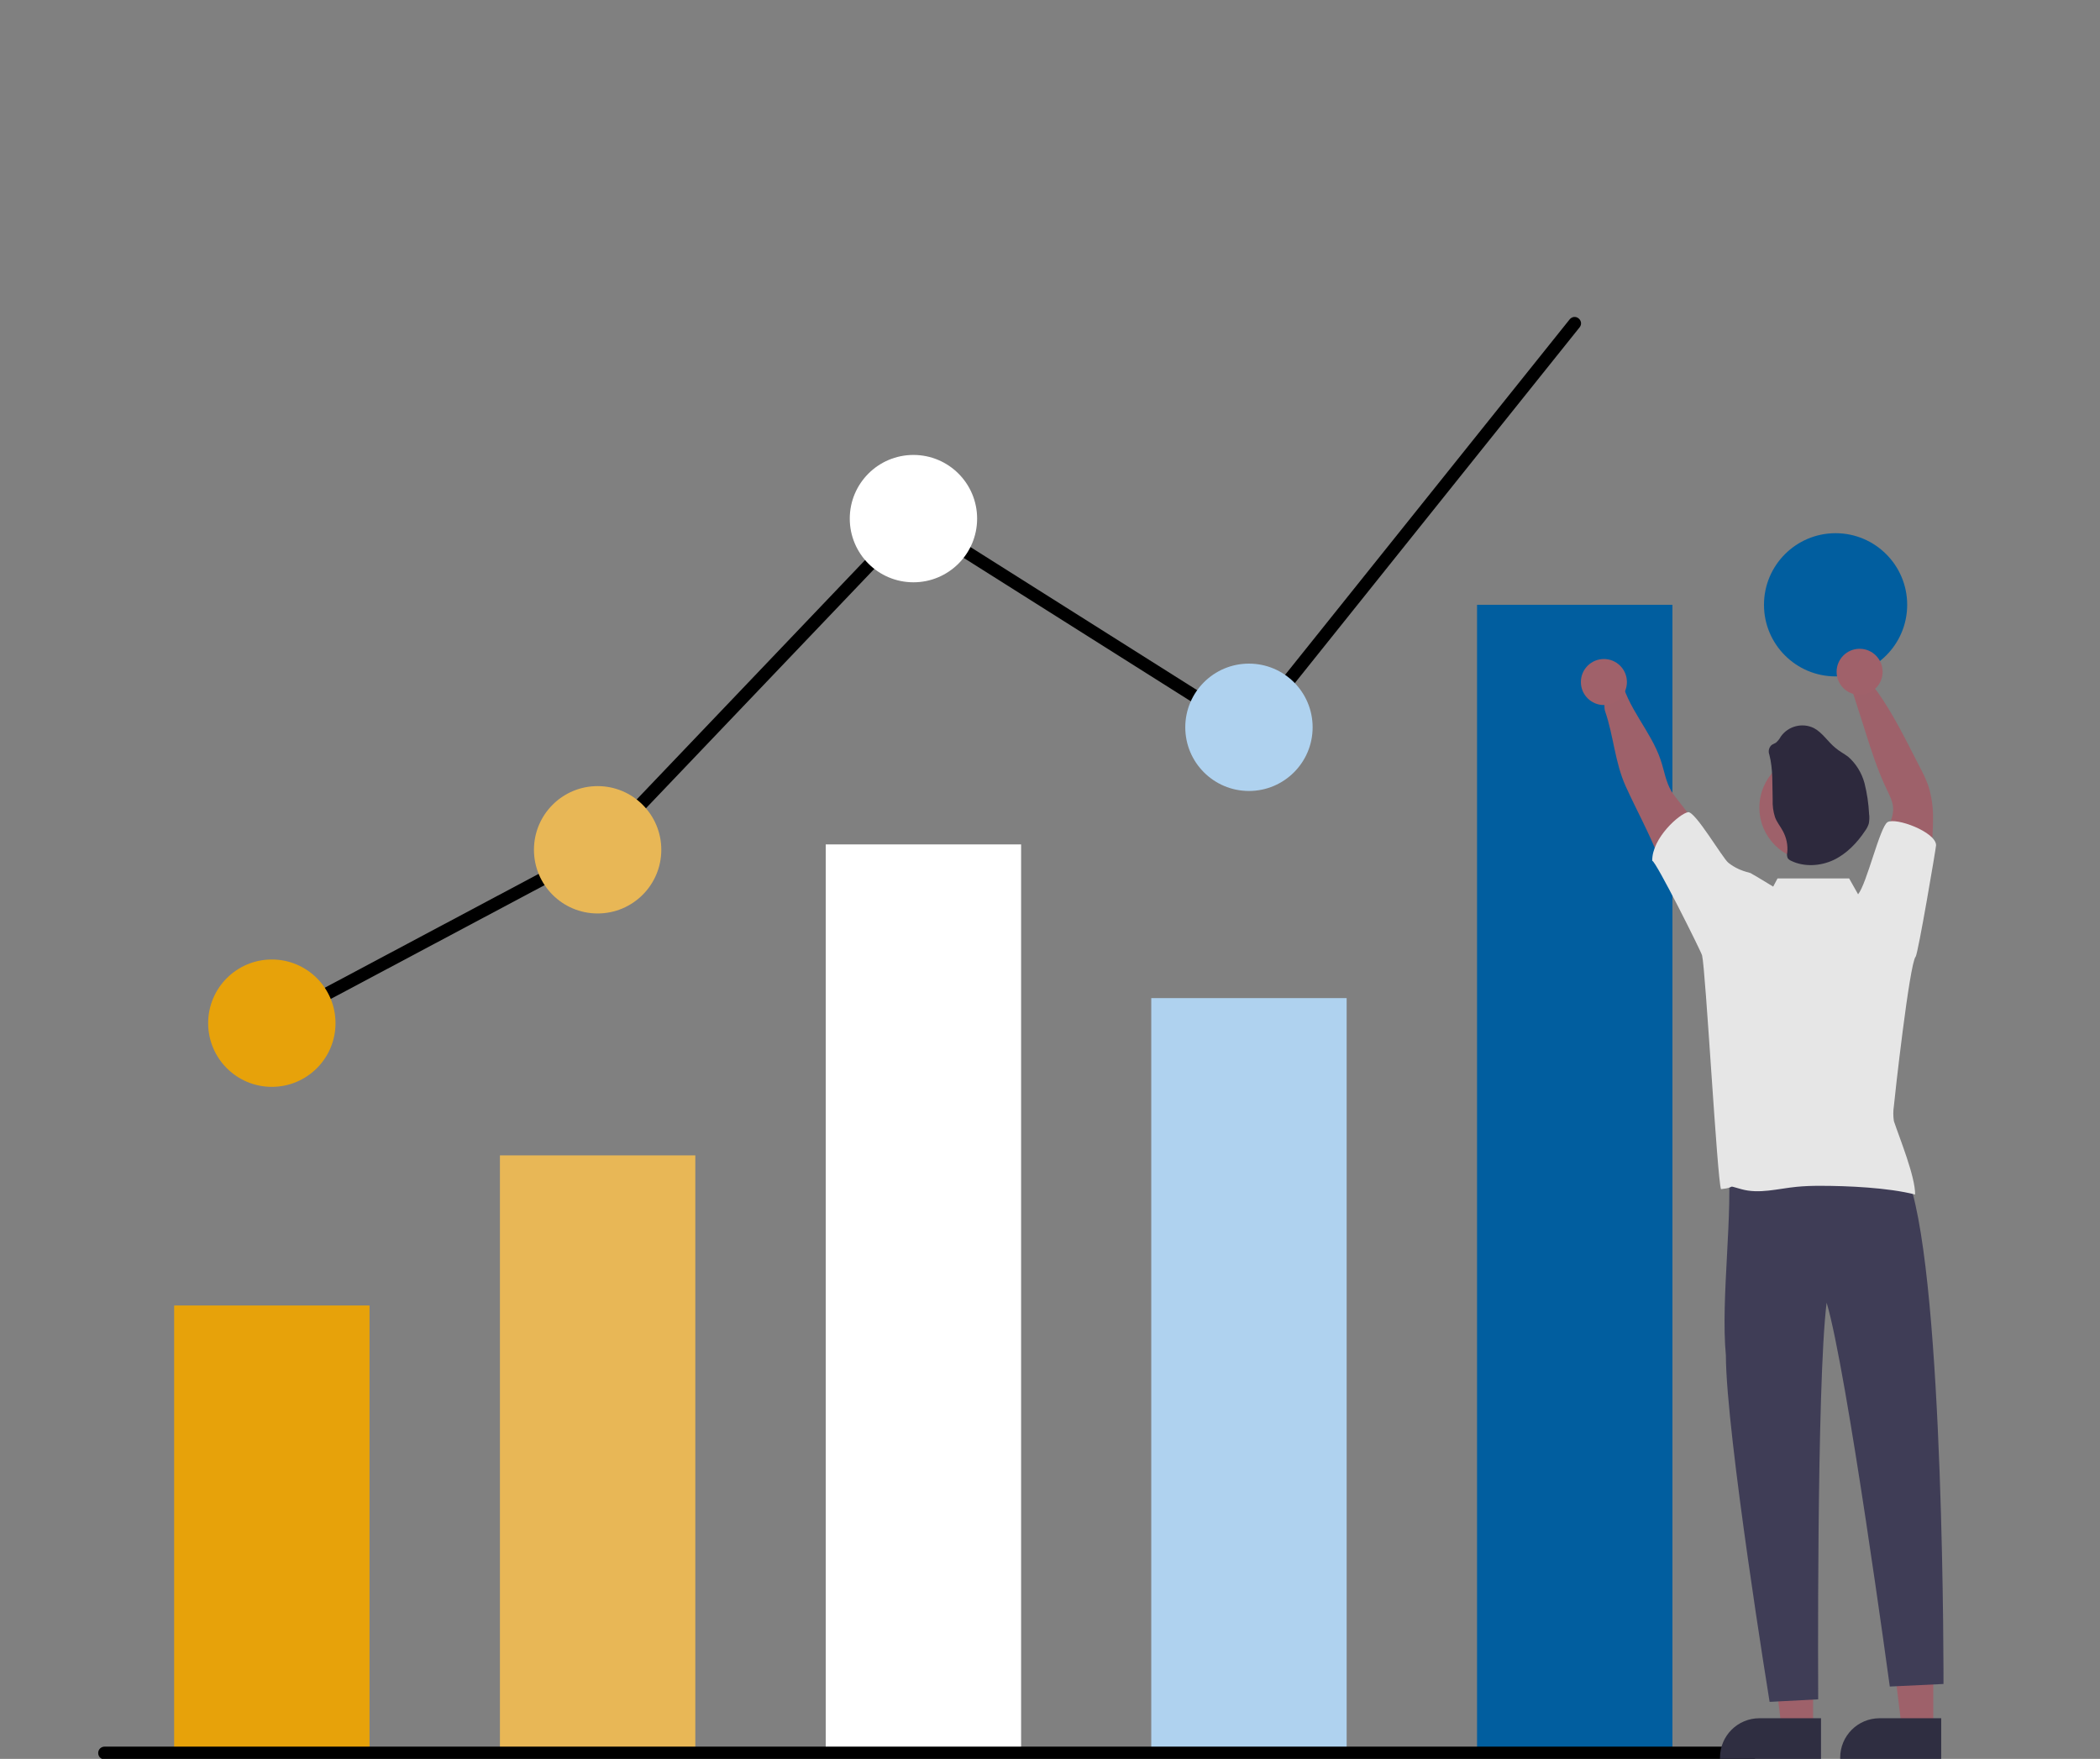 <?xml version="1.0" encoding="utf-8"?>
<!-- Generator: Adobe Illustrator 28.3.0, SVG Export Plug-In . SVG Version: 6.00 Build 0)  -->
<svg version="1.1" id="Camada_1" xmlns="http://www.w3.org/2000/svg" xmlns:xlink="http://www.w3.org/1999/xlink" x="0px" y="0px"
	 viewBox="0 0 821.2 687.8" style="enable-background:new 0 0 821.2 687.8;" xml:space="preserve">
<rect x="0" y="0" width="821.2" height="687.8" fill="#808080" stroke="none"/>
<style type="text/css">
	.st0{fill:#E7A20A;}
	.st1{fill:#E8B756;}
	.st2{fill:#FFFFFF;}
	.st3{fill:#AFD2EF;}
	.st4{fill:#015E9F;}
	.st5{fill:#9E616A;}
	.st6{fill:#2F2E41;}
	.st7{fill:#3F3D56;}
	.st8{fill:#2D293D;}
	.st9{fill:#A0616A;}
	.st10{fill:#E6E6E6;}
	.st11{fill:none;}
</style>
<g>
	<rect x="68.1" y="510.5" class="st0" width="76.4" height="177"/>
	<rect x="195.5" y="451.8" class="st1" width="76.4" height="235.7"/>
	<rect x="322.9" y="330.2" class="st2" width="76.4" height="357.3"/>
	<rect x="450.2" y="390.3" class="st3" width="76.4" height="297.2"/>
	<rect x="577.6" y="236.5" class="st4" width="76.4" height="451"/>
	<path d="M685,688H40.9c-1.4,0-2.5-1.1-2.5-2.5s1.1-2.5,2.5-2.5H685c1.4,0,2.5,1.1,2.5,2.5S686.4,688,685,688z"/>
	<path d="M106.3,402.6c-0.9,0-1.8-0.5-2.2-1.3c-0.6-1.2-0.2-2.7,1-3.4l127-67.6l124.7-130.7l131,82.7l126-157.4
		c0.9-1.1,2.4-1.3,3.5-0.4c1.1,0.9,1.3,2.4,0.4,3.5L488.9,288.9L357.6,206L235.2,334.3l-0.4,0.2l-127.4,67.8
		C107.1,402.5,106.7,402.6,106.3,402.6z"/>
	<circle class="st0" cx="106.3" cy="400.1" r="24.9"/>
	<circle class="st1" cx="233.7" cy="332.3" r="24.9"/>
	<circle class="st2" cx="357.2" cy="202.8" r="24.9"/>
	<circle class="st3" cx="488.4" cy="284.4" r="24.9"/>
</g>
<polygon class="st5" points="756,675.9 743.7,675.9 737.9,628.6 756,628.6 "/>
<path class="st6" d="M759.1,687.8l-39.5,0v-0.5c0-8.5,6.9-15.4,15.4-15.4h0l24.1,0L759.1,687.8z"/>
<polygon class="st5" points="709,675.9 696.7,675.9 690.9,628.6 709,628.6 "/>
<path class="st6" d="M712.1,687.8l-39.5,0v-0.5c0-8.5,6.9-15.4,15.4-15.4h0l24.1,0L712.1,687.8z"/>
<circle id="a7ca0488-8ee6-49e2-b245-2872b84c042e" class="st4" cx="717.8" cy="236.5" r="28"/>
<path id="b579ef19-595a-43de-9b6d-0ead8268ca48-123" class="st7" d="M707.9,456c10.5,1.3,37.3-8.3,38.7,6.2
	c13.8,40.6,13.4,196.3,13.4,196.3l-21,1c0,0-16.8-123.7-24.7-150.1c-4,32.2-3.3,155.1-3.3,155.1l-19,1c0,0-17-104.7-17.1-135.5
	c-2.1-22.5,3-55.9,0.8-77.6C686.1,455.7,697.1,456.9,707.9,456L707.9,456z"/>
<path id="ac7870c5-efcc-4c4b-b17f-07e0bff4d096-125" class="st5" d="M672.3,338.2c-4.2-8.6-9.3-16.7-15.3-24.2
	c-1.2-1.5-2.4-3-3.4-4.6c-2.2-3.7-2.8-8.1-4.2-12.2c-3.8-11.4-13.3-20.6-15.6-32.5c-0.8-4.3-7.9,8.2-6.1,13.5
	c3.3,9.6,3.8,19.9,8,29.2s9.2,18.3,12.9,27.8c2.1,5.4,3.7,11,6.8,16c3.1,5,7.8,9.2,13.6,9.9c0-3.6,0.5-7.2,1.6-10.7
	C671.9,346.6,674.1,341.9,672.3,338.2z"/>
<path id="be4b35b3-6955-40b7-9549-45fdba6a2930-126" class="st5" d="M735.2,344.7c-0.3-7.1,0.8-14.1,3.2-20.8c0.9-2.5,2-5.1,1.9-7.9
	c-0.1-2.5-1.3-4.8-2.4-7.1c-3.8-7.9-6.4-16.2-9-24.5l-5-15.6c-1.6-1.2,7.9-1.6,9.9,1.2c6.6,9.2,11.7,19.8,16.9,29.9
	c1.3,2.4,2.5,4.9,3.4,7.5c1.3,4.2,1.9,8.6,1.8,12.9c0,8.2-1.1,16.4-2.2,24.5c-0.7,5.1-1.6,10.6-5.5,14
	C744.3,353.7,740.3,348.7,735.2,344.7z"/>
<circle id="a7d383a2-21d6-4551-be8a-8c82a5e576cb" class="st5" cx="708.8" cy="315.8" r="20.8"/>
<path id="fb091cb1-8ad4-4d57-b74d-c940c723d6bf-127" class="st8" d="M691.9,295.1c-0.5-1.3-0.2-2.7,0.8-3.7c0.5-0.4,1.2-0.6,1.8-1
	c0.8-0.7,1.4-1.5,1.9-2.4c2.9-4.1,8.4-5.5,12.9-3.3c3.4,1.8,5.5,5.4,8.5,7.8c1.5,1.3,3.3,2.2,4.9,3.4c3.1,2.7,5.3,6.3,6.4,10.3
	c1,4,1.6,8,1.8,12.1c0.2,1.2,0.1,2.5-0.1,3.7c-0.3,1-0.8,2-1.4,2.8c-3.1,4.7-7.3,9.1-12.4,11.5s-11.5,2.8-16.6,0.3
	c-0.5-0.2-1-0.6-1.3-1c-0.3-0.7-0.4-1.5-0.2-2.2c0.3-2.9-0.3-5.8-1.7-8.4c-1-1.9-2.4-3.5-3.1-5.5c-0.7-2.2-1-4.5-0.9-6.8
	C693,306.9,693.4,300.9,691.9,295.1z"/>
<circle class="st9" cx="627.2" cy="266.7" r="9"/>
<circle class="st9" cx="727.2" cy="262.7" r="9"/>
<path class="st10" d="M749.1,374.1c0.9-0.8,8-42.7,8-43.6c-0.1-5.2-15.8-11-19-9c-3,1.9-8.1,24.1-11.5,28.2l-3.5-6.2h-28l-1.7,3.2
	c-3.7-2.2-7-4.3-8.2-4.9c-0.4-0.3-0.8-0.5-1.3-0.6c-2.9-0.7-5.6-1.9-8-3.8c-2.3-1.8-13-20.3-15.8-19.8c-3.2,0.5-14.1,10-14,19
	c1.4,0,19.2,35.6,19.5,37c1.4,5.6,5.9,87.6,7.4,91.4c6.7-0.7,1.4-1.8,7.9,0c7,2,14.4-0.2,21.6-0.9c3-0.3,6-0.4,9.1-0.4
	c11,0,26.7,0.7,37.3,3.4c0.1-7-6.1-22.1-8.3-28.7c-0.3-2-0.3-4,0-5.9C740.8,429.9,746.7,376.8,749.1,374.1z"/>
</svg>
